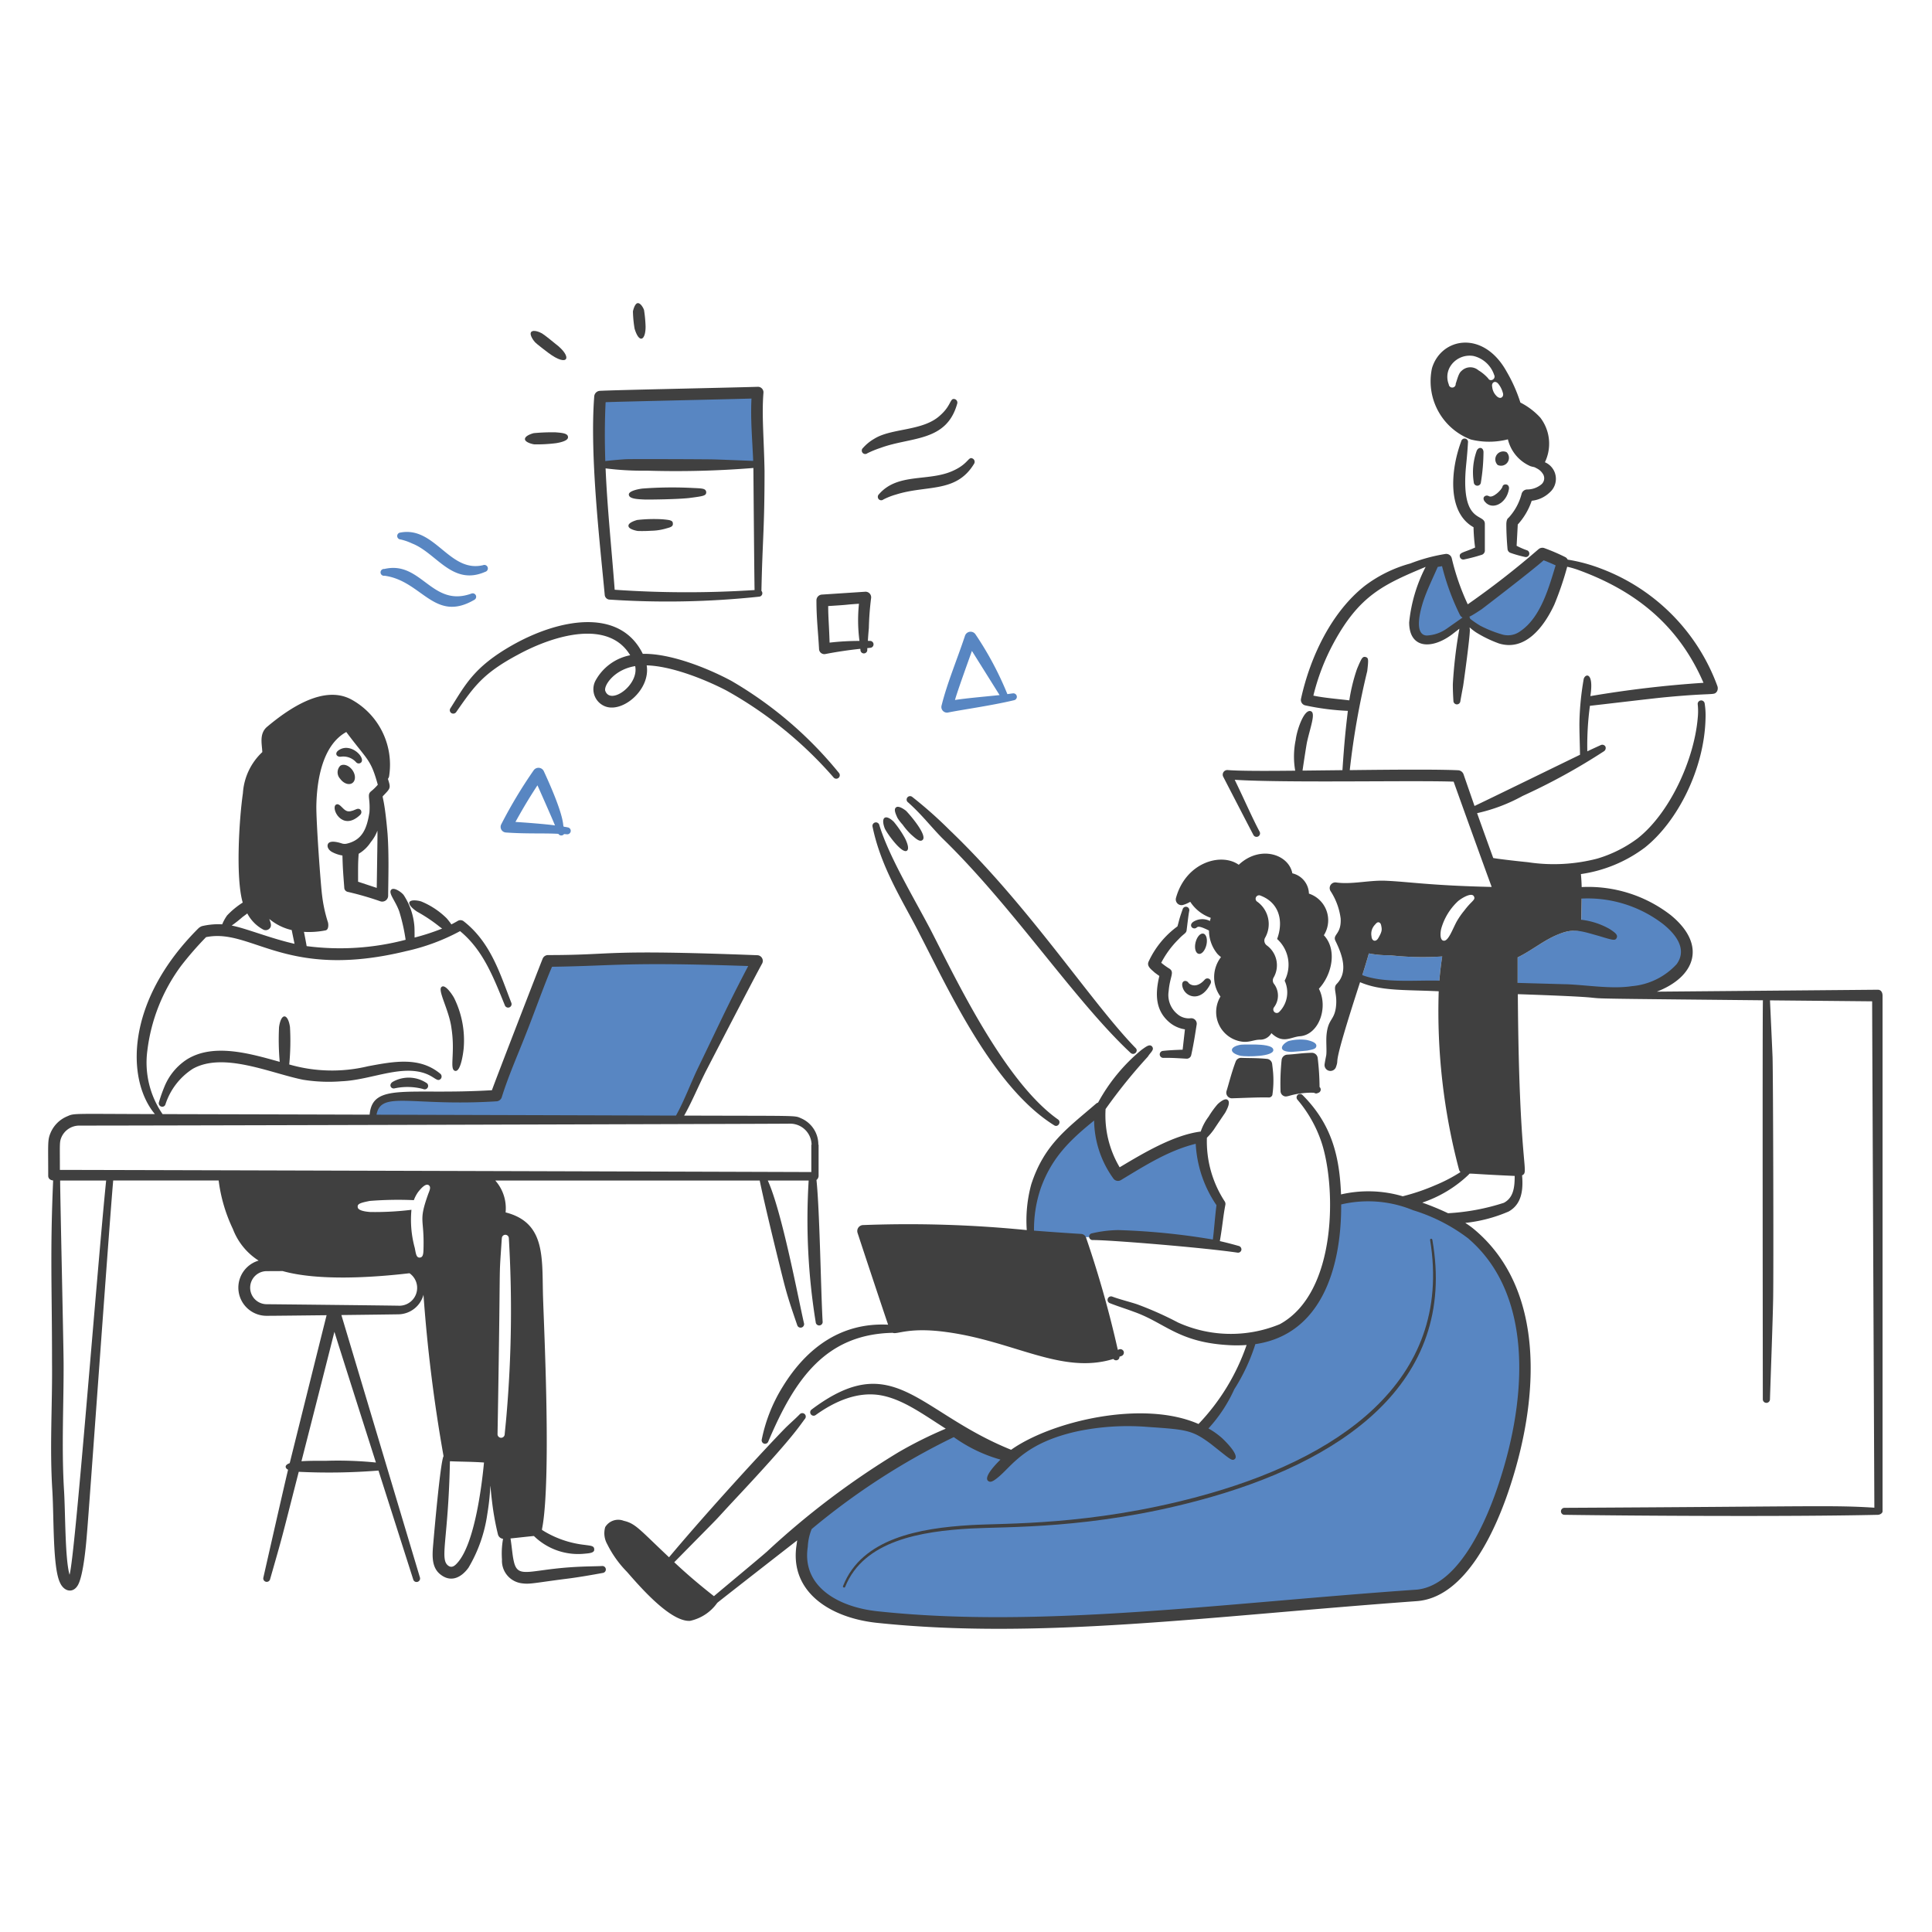 <svg viewBox="0 0 600 600" height="600" width="600" xmlns="http://www.w3.org/2000/svg"><g transform="matrix(3,0,0,3,0,0)"><path d="M149.3,99.011a30.463,30.463,0,0,1-5.4-.123,10.564,10.564,0,0,1-2.194-.192c-.244.871-.515,1.742-.8,2.613,2.3.929,5.12.633,8.053.759A30.51,30.51,0,0,1,149.3,99.011Z" fill="#5886c2"></path><path d="M172.584,95.21a13.345,13.345,0,0,0-8.843-2.789c0,1.172-.052,2.354-.04,3.512a.4.4,0,0,1-.423.408c-2.208-.111-4.18,1.8-6.164,2.763q-.006,1.615,0,3.243c1.636.045,3.273.089,4.91.142,2.293.07,4.7.531,6.987.193C173.3,102.058,177.139,98.919,172.584,95.21Z" fill="#5886c2"></path><path d="M38.593,115.66c.139-2.186,1.793-2.132,3.609-2.147,3.032-.031,6.141.115,9.165-.093.7-2.208,1.624-4.3,2.455-6.456.985-2.493,1.878-5.032,2.916-7.5,6.7,0,6.51-.564,21.639-.008-1.985,3.7-3.84,7.519-5.71,11.289-.892,1.755-1.585,3.7-2.647,5.371Z" fill="#5886c2"></path><path d="M106.7,127.3c-.046-5.263,3.047-9.088,7.026-12.212a10.9,10.9,0,0,0,1.885,6.941,27.565,27.565,0,0,1,8.773-4.178c0,2.439.269,5.255,1.97,6.956.069.069-.431,2.693-.6,4.048-3.155-.347-6.256-.778-9.4-.885-1.778-.054-3.532.138-5.31.123-1.408-.016-2.839-.308-4.248-.4Z" fill="#5886c2"></path><path d="M61.78 40.636H78.579V48.077H61.78z" fill="#5886c2"></path><path d="M152.54,54.579c-2.207-1.239-2.358-4.24-1.885-6.725a13.9,13.9,0,0,1,.615-2.186.355.355,0,0,1,.693.154c-.029.615-.118,1.62-.177,2.193-.659,6.351,1.924,5.051,1.924,6.21v2.7a.471.471,0,0,1-.277.493,17.047,17.047,0,0,1-1.855.492.368.368,0,0,1-.446-.238c-.139-.5.41-.458,1.57-.993A18.517,18.517,0,0,1,152.54,54.579Z" fill="#404040"></path><path d="M153.72,51.945c.759.918,2.242.183,2.485-1.316.094-.576-.592-.614-.669-.254-.068.322-1.006,1.244-1.408.985C153.821,51.163,153.328,51.472,153.72,51.945Z" fill="#404040"></path><path d="M152.871,46.655a6.6,6.6,0,0,0-.308,3.27.37.37,0,0,0,.739.008,20.009,20.009,0,0,0,.269-3.132C153.556,46.29,153.075,46.222,152.871,46.655Z" fill="#404040"></path><path d="M155.96,46.809a.818.818,0,0,1-.924,1.323.819.819,0,0,1,.924-1.323Z" fill="#404040"></path><path d="M151.909,64.3a8.228,8.228,0,0,0,1.932,1.254,5.7,5.7,0,0,0,2.547.716,3.827,3.827,0,0,0,2.424-1.47c1.57-1.731,2.3-4.409,2.939-6.6a19.868,19.868,0,0,0-2.085-.884c-1.493,1.315-3.094,2.493-4.656,3.732a19.343,19.343,0,0,1-3.332,2.347,25,25,0,0,1-1.97-5.464c-.431.069-.846.177-1.292.246-.774,1.878-2.4,5.006-1.955,7.034.431,1.793,2.586.869,3.571.177.6-.431,1.2-.87,1.777-1.316Z" fill="#5886c2"></path><path d="M121.887,95.9c.2-.662.118-.577.539-1.769a.352.352,0,1,1,.677.192c-.086.449-.18,1.331-.269,2.008-.054.3-.3.325-.824.893a9.762,9.762,0,0,0-1.8,2.439,6.873,6.873,0,0,0,.831.6c.589.373.06.817-.062,2.339a2.547,2.547,0,0,0,.87,2.347,1.8,1.8,0,0,0,1.393.462.569.569,0,0,1,.638.646c-.146.9-.282,1.882-.561,3.147a.477.477,0,0,1-.462.393c-.59-.028-1.517-.107-2.409-.085a.372.372,0,0,1-.392-.331.362.362,0,0,1,.331-.392c.557-.062,1.228-.1,2.039-.123l.238-2.109a3.245,3.245,0,0,1-1.569-.692c-1.487-1.227-1.537-2.936-1.078-4.833-.161-.108-.308-.223-.469-.338-.406-.369-.877-.687-.631-1.178A9.347,9.347,0,0,1,121.887,95.9Z" fill="#404040"></path><path d="M122.391,102.058c.194,1.165,1.918,1.8,2.917-.216a.368.368,0,0,0-.6-.423c-.919,1.023-1.623.415-1.677.323C122.843,101.429,122.293,101.464,122.391,102.058Z" fill="#404040"></path><path d="M128.43,109.3c.681.108,3.386.09,3.386-.6,0-.5-1.249-.548-1.747-.569-.127,0-1.378-.017-1.6.015C127.3,108.33,127.137,108.981,128.43,109.3Z" fill="#5886c2"></path><path d="M133.722,108.891c.1-.007,1.5-.114,1.623-.138.595-.12.888-.169.924-.47.029-.383-.646-.547-1.024-.631a4.924,4.924,0,0,0-1.854.116c-.218.081-.761.443-.677.777C132.811,108.851,133.4,108.891,133.722,108.891Z" fill="#5886c2"></path><path d="M131.792,111.033c-.028-.3-.061-.6-.1-.9a.6.6,0,0,0-.515-.516c-.963-.1-1.888-.077-2.67-.107a.591.591,0,0,0-.593.392c-.432,1.139-.747,2.435-.946,3.047a.585.585,0,0,0,.554.747c1.008-.026,2.8-.116,3.8-.085a.384.384,0,0,0,.393-.254A10.439,10.439,0,0,0,131.792,111.033Z" fill="#404040"></path><path d="M136.6,112.524a26.569,26.569,0,0,0-.192-2.994.611.611,0,0,0-.608-.546c-1.19.034-1.609.143-2.547.192a.625.625,0,0,0-.578.532,23.943,23.943,0,0,0-.115,3.224.574.574,0,0,0,.215.454c.431.3.538-.039,1.993-.208a7.046,7.046,0,0,1,1.27-.054.352.352,0,0,0,.4.015A.356.356,0,0,0,136.6,112.524Z" fill="#404040"></path><path d="M124.571,96.647c.308.069.454.6.315,1.178s-.492.992-.808.915-.454-.6-.315-1.177S124.255,96.577,124.571,96.647Z" fill="#404040"></path><path d="M90.326,85.578c.889,4.323,3.229,7.841,4.886,11.135,3.083,5.954,7.608,15.842,13.913,19.776.4.267.778-.356.392-.608-5.6-3.964-10.643-14.716-13.228-19.722C94.429,92.642,92,88.6,91.026,85.408A.36.36,0,0,0,90.326,85.578Z" fill="#404040"></path><path d="M93.992,83.049c1.442,1.291,2.259,2.394,3.517,3.686,7.326,7.094,13.712,16.826,19.53,22.262.381.326.863-.2.508-.515-4.618-4.748-11-14.679-19.261-22.57A43.306,43.306,0,0,0,94.439,82.5a.356.356,0,1,0-.447.554Z" fill="#404040"></path><path d="M91.583,85.738c.153.41,1.755,2.683,2.293,2.331.348-.227-.132-1.18-.208-1.323a11.065,11.065,0,0,0-1.139-1.67C91.687,84.249,91.146,84.571,91.583,85.738Z" fill="#404040"></path><path d="M92.907,84.671a4.378,4.378,0,0,0,.531.693,6.986,6.986,0,0,0,.847.993c.5.445.923.849,1.216.6.36-.307-.357-1.341-.639-1.732a13.564,13.564,0,0,0-1.054-1.277c-.176-.144-.787-.588-1.047-.369C92.514,83.767,92.676,84.17,92.907,84.671Z" fill="#404040"></path><path d="M159.928,47.851a4.427,4.427,0,0,0-.476-4.617,7.221,7.221,0,0,0-2.062-1.562,15.787,15.787,0,0,0-1.432-3.217c-2.4-4.321-6.758-3.523-7.718-.346a6.444,6.444,0,0,0,4.017,7.387,7.873,7.873,0,0,0,3.84-.015,4.059,4.059,0,0,0,2.331,2.777c.5.154.257.008.715.258a1.547,1.547,0,0,1,.616.608.826.826,0,0,1-.231,1.046,2.316,2.316,0,0,1-1.462.5.614.614,0,0,0-.546.439,5.8,5.8,0,0,1-1.362,2.5c-.184.109-.223.458-.223.669,0,.847.061,1.893.123,2.547a.461.461,0,0,0,.331.416,12.094,12.094,0,0,0,1.477.415.361.361,0,1,0,.177-.7A8.252,8.252,0,0,1,157,56.5c.13-2.4.116-2.127.116-2.2a6.942,6.942,0,0,0,1.446-2.462A3.153,3.153,0,0,0,160.4,51,1.868,1.868,0,0,0,159.928,47.851Zm-5.873-8.679a4.287,4.287,0,0,0-1.008-.839,1.292,1.292,0,0,0-1.74.054c-.295.237-.386.664-.615,1.347a.359.359,0,0,1-.716.054A2.081,2.081,0,0,1,150.091,38a2.36,2.36,0,0,1,2.448-1.147A2.984,2.984,0,0,1,154.67,38.8C154.894,39.23,154.277,39.58,154.055,39.172Zm.863,1.82a1.526,1.526,0,0,1-.446-.946c-.108-.422.295-.727.638-.308a2.541,2.541,0,0,1,.47.946C155.706,41.046,155.354,41.432,154.918,40.992Z" fill="#404040"></path><path d="M65.236,67.831c-2.234-3.718-7.842-2.119-11.643-.046-3.631,1.944-4.524,3.291-6.371,5.933a.368.368,0,0,1-.508.092.354.354,0,0,1-.085-.492c1.523-2.383,2.386-4.247,6.4-6.526,4.692-2.666,11.1-4,13.512.893,2.827-.059,6.657,1.448,9.173,2.8A40.631,40.631,0,0,1,86.852,80.02a.363.363,0,0,1-.539.485,41.454,41.454,0,0,0-11.119-9.026c-2.266-1.177-5.712-2.535-8.249-2.6.405,2.472-2.406,4.884-4.225,4.271a1.906,1.906,0,0,1-1.1-2.64A5.217,5.217,0,0,1,65.236,67.831Zm.516,1.124c-2.228.36-3.3,2.081-3.086,2.585C63.233,73.015,66.167,70.882,65.752,68.955Z" fill="#404040"></path><path d="M37.264,84.374c.341-.323.046-.8-.392-.6-.966.446-1.1.147-1.6-.331-.147-.14-.307-.245-.477-.154C34.189,83.612,35.406,86.137,37.264,84.374Z" fill="#404040"></path><path d="M46.736,106.442c.409,2.639-.249,4.285.385,4.417.593.114.854-1.981.885-2.409a9.891,9.891,0,0,0-.993-5.133c-.147-.283-.894-1.438-1.277-1.169C45.22,102.439,46.494,104.53,46.736,106.442Z" fill="#404040"></path><path d="M45.581,111.155c-2.141-1.78-4.756-1.287-7.488-.777a15.934,15.934,0,0,1-8.151-.185,25.43,25.43,0,0,0,.076-3.876c-.2-1.4-.909-1.528-1.131,0a25.847,25.847,0,0,0,.07,3.605c-3.085-.862-6.819-1.953-9.571-.275a6.088,6.088,0,0,0-2.355,2.824,15.7,15.7,0,0,0-.577,1.631.356.356,0,0,0,.223.446.346.346,0,0,0,.447-.215,6.891,6.891,0,0,1,2.839-3.694c3.188-1.78,8.064.469,11.428,1.139a16.753,16.753,0,0,0,3.978.154c2.4-.1,4.872-1.149,7.087-1.085,2.423.079,2.689,1.367,3.186.816A.375.375,0,0,0,45.581,111.155Z" fill="#404040"></path><path d="M40.848,112.665a6.369,6.369,0,0,1,2.955.069.359.359,0,1,0,.315-.646,3.347,3.347,0,0,0-3.455-.1C40.2,112.275,40.47,112.758,40.848,112.665Z" fill="#404040"></path><path d="M35.219,79.276c.347-.244.908-.046,1.262.447s.346,1.092-.008,1.338-.908.047-1.262-.446A.973.973,0,0,1,35.219,79.276Z" fill="#404040"></path><path d="M85.157,136.794c-.179-3.07-.3-11.477-.636-14.642a.572.572,0,0,0,.22-.434V118.5h-.027a2.951,2.951,0,0,0-1.8-2.74c-.686-.305-.138-.235-12.09-.274.751-1.314,1.457-3.019,2.224-4.544,1.155-2.239,5.041-9.742,5.856-11.212a.588.588,0,0,0-.492-.846c-16.38-.628-14.44-.016-21.67-.016a.6.6,0,0,0-.561.362c-.308.747-5,12.866-5.256,13.628-8.692.524-12.369-.833-12.66,2.531-8.085-.023-15.758-.043-21.435-.057a9.391,9.391,0,0,1-1.578-6.561,18.483,18.483,0,0,1,3.494-8.788,34.364,34.364,0,0,1,2.585-2.97c4.727-.968,8.238,4.487,20.716,1.447a21.343,21.343,0,0,0,5.579-2.07c2.387,1.963,3.455,4.774,4.64,7.687a.359.359,0,0,0,.454.208.363.363,0,0,0,.215-.469c-1.149-2.94-2.112-6.25-4.94-8.45a.54.54,0,0,0-.6-.038q-.328.194-.669.364a6.935,6.935,0,0,0-.488-.631,8.153,8.153,0,0,0-2.608-1.732c-.22-.087-1.107-.262-1.255.077-.11.365.727.929.831.985a16.158,16.158,0,0,1,2.2,1.463c.074.062.314.24.363.272a23.212,23.212,0,0,1-2.852.93c0-.459,0-.783-.015-1.1a6.878,6.878,0,0,0-1.109-3.293c-.183-.263-1-.869-1.292-.562-.336.354.432,1.13.831,2.255a19.162,19.162,0,0,1,.658,2.93,26.687,26.687,0,0,1-10.247.656c-.024-.167-.244-1.349-.281-1.476a8.831,8.831,0,0,0,2.224-.151c.359-.057.314-.637.269-.815a14.843,14.843,0,0,1-.615-2.832c-.153-1.206-.593-7.3-.593-9.165.043-2.905.693-6.4,3.1-7.726,2.231,2.989,2.519,2.774,3.263,5.458a5.176,5.176,0,0,1-.693.677c-.456.37-.069.7-.173,2.19-.265,1.649-.716,2.859-2.358,3.235a.971.971,0,0,1-.542-.039c-.417-.132-1.2-.323-1.393.069-.123.257.031.608.408.823a3.389,3.389,0,0,0,1.09.371c.032,1.214.058,1.61.19,3.316a.45.45,0,0,0,.347.446,31.98,31.98,0,0,1,3.418.989.615.615,0,0,0,.777-.562c.01-1.643.1-4.2-.061-6.434-.369-4.307-.67-3.7-.4-3.989.715-.743.738-.76.436-1.7a.586.586,0,0,0,.126-.286,7.692,7.692,0,0,0-3.917-7.933c-2.788-1.5-6.3.8-8.726,2.839-.836.717-.508,1.836-.485,2.609a6.386,6.386,0,0,0-2.008,4.255c-.4,2.779-.758,8.806-.019,11.324a8.458,8.458,0,0,0-1.616,1.329,4.512,4.512,0,0,0-.508.923,7.32,7.32,0,0,0-2.1.187,1.075,1.075,0,0,0-.369.231c-7.582,7.557-7.467,15.682-4.5,19.225-8.639-.02-8.321-.1-9.073.23a3.2,3.2,0,0,0-1.731,1.724c-.314.747-.239,1.04-.239,4.432,0,.3.222.457.51.484-.328,7.586-.115,11.032-.115,18.835.045,4.432-.254,8.738.031,13.236.176,2.888.035,7.885.77,9.511.415,1,1.4,1.205,1.9.269.551-1.032.827-4.141.915-5.31.162-1.646,2.278-31.554,2.716-36.536H22.635a16.31,16.31,0,0,0,1.475,5.022,6.677,6.677,0,0,0,2.663,3.27,2.916,2.916,0,0,0,.836,5.715c.816,0,3.444-.031,6.2-.062-.6,2.387-2.614,10.471-3.819,15.317-.566.194-.489.522-.168.676-.327,1.317-2.561,11.18-2.561,11.18a.358.358,0,0,0,.693.177c1.415-4.943,1.038-3.588,2.972-11.139a64.409,64.409,0,0,0,8.254-.129c1.874,5.873,3.6,11.283,3.6,11.283a.354.354,0,0,0,.439.239.361.361,0,0,0,.254-.446l-8.133-27.175c2.65-.031,5.126-.062,5.911-.075a2.734,2.734,0,0,0,2.588-2.026,160.865,160.865,0,0,0,2.078,16.71c-.336.551-1.026,8.595-1.036,8.7-.1,1.283-.351,2.782.777,3.594,1.035.773,2.082.295,2.839-.747a14.97,14.97,0,0,0,1.947-5.54c.522-3.136.135-4.14.52-1.079a27.88,27.88,0,0,0,.585,3.178.61.61,0,0,0,.528.449,8.529,8.529,0,0,0-.112,2.153A2.345,2.345,0,0,0,54,163.9c.867.125,1.3-.039,4.617-.462,1.06-.127,2.618-.391,3.778-.608a.36.36,0,0,0-.076-.716c-.685.039-1.792.024-3.3.131-4.317.3-5.433,1.182-5.826-.608-.147-.587-.191-1.407-.345-2.378.277-.019,1.808-.2,2.423-.252a6.544,6.544,0,0,0,5.217,1.834c.481-.047,1.069-.067,1.024-.461,0-.372-.378-.364-.985-.454a10.389,10.389,0,0,1-4.233-1.432c-.379-.277-.1.372.131-2.883.482-6.91-.178-19.469-.223-21.832-.081-3.82.16-7.247-3.863-8.272a4.321,4.321,0,0,0-1.069-3.3H78.645c.64,3.119,2.372,10.049,2.474,10.435.423,1.67.821,2.816,1.408,4.532a.364.364,0,1,0,.7-.2c-.561-2.415-2.264-11.511-3.745-14.767h4.231a66.16,66.16,0,0,0,.729,14.664A.36.36,0,1,0,85.157,136.794ZM39,91.914l-1.931-.639c0-1.406-.015-1.923.061-2.893a3.765,3.765,0,0,0,1.262-1.217,4.013,4.013,0,0,0,.677-1.179C39.086,86.573,39.075,86.853,39,91.914ZM25.1,94.935c.165-.124.339-.248.5-.375a4.017,4.017,0,0,0,1.643,1.666.556.556,0,0,0,.624-.069c.355-.308.091-.735.015-1.024a5.553,5.553,0,0,0,2.317,1.148c.028.162.27,1.323.291,1.423-2.536-.574-5-1.6-6.507-1.891A12.677,12.677,0,0,0,25.1,94.935Zm26.851,33.256a.362.362,0,0,1,.724-.008,126.755,126.755,0,0,1-.239,18.283c-.054.678-.131,1.347-.192,2.024a.37.37,0,0,1-.739-.038C51.865,128.057,51.593,133.553,51.947,128.191Zm-.537-14.184a.606.606,0,0,0,.523-.408c.676-2.184,1.763-4.652,2.447-6.41.8-1.993,2.072-5.554,2.763-7.11,6.841-.1,7.428-.506,20.307-.077-2.164,4.145-2.614,5.209-5.194,10.549-.736,1.519-1.387,3.32-2.281,4.934-8.386-.027-20.029-.062-31-.092C39.43,112.859,42.607,114.562,51.41,114.007ZM7.2,163.014c-.482-1.654-.424-6.459-.577-8.819-.263-4.438-.017-8.933-.039-13.166-.023-2.555-.366-17.663-.357-18.822h4.76C10.012,131.885,7.783,161.083,7.2,163.014ZM38.915,151.4a38.946,38.946,0,0,0-5.17-.178c-1.023,0-1.751-.009-2.538.045,1.424-5.564,3.1-12.148,3.411-13.4C35.009,139.14,37,145.39,38.915,151.4Zm2.338-16.234c-1.747-.031-11.889-.139-13.644-.154a1.712,1.712,0,1,1,0-3.424l1.647-.008c3.7,1.035,9.318.672,13.134.225A1.847,1.847,0,0,1,41.253,135.167ZM44.33,123.6c-1.027,2.876-.42,2.442-.485,5.5-.013.6-.006,1.062-.392,1.085-.361.021-.4-.407-.516-1a10.956,10.956,0,0,1-.344-3.947,30.849,30.849,0,0,1-4.271.228c-.464-.035-1.293-.139-1.293-.523-.037-.323.281-.429,1.254-.624a36.977,36.977,0,0,1,4.559-.079,3.544,3.544,0,0,1,.441-.841c.249-.317.775-.945,1.1-.708C44.64,122.877,44.481,123.212,44.33,123.6Zm3.007,38.2c-.269.308-.58.547-.946.269-.9-.68.031-2.75.185-10.8,1.276.052,2.209.041,3.527.13C49.858,154,49.1,159.879,47.337,161.8ZM83.987,118.5v2.831c-2.178-.015-74.331-.223-77.787-.223,0-2.665-.054-2.865.154-3.363a2.011,2.011,0,0,1,1.832-1.223c7.9,0,70.518-.169,73.589-.2a2.215,2.215,0,0,1,2.239,2.178Z" fill="#404040"></path><path d="M79.145,48.785c-.053-3.263-.3-5.782-.115-8.095a.575.575,0,0,0-.616-.647c-3.3.1-14.844.331-16.306.416a.62.62,0,0,0-.592.569c-.478,6.115.582,15.155,1.085,20.546a.533.533,0,0,0,.446.493,90.043,90.043,0,0,0,15.544-.3.358.358,0,0,0,.231-.6C78.939,55.727,79.145,54.767,79.145,48.785ZM62.693,41.636c1.354-.062,11.92-.285,15.1-.377-.111,2.192.088,4.252.176,6.453-.984-.036-3.7-.151-4.279-.158-.87-.016-8.111-.047-8.9-.016-.636.037-1.5.117-2.13.191C62.594,45.689,62.594,43.65,62.693,41.636Zm.939,19.415c-.307-4.084-.774-8.521-.941-12.564a30.4,30.4,0,0,0,4.279.236,99.562,99.562,0,0,0,11.021-.278c0,.119.092,11.452.123,12.637A107.934,107.934,0,0,1,63.632,61.051Z" fill="#404040"></path><path d="M66.774,51.712c.762.01,3.355-.027,4.541-.154,1.517-.2,1.793-.229,1.793-.615-.05-.426-.5-.376-1.6-.439a41.406,41.406,0,0,0-4.979.069c-.194.015-1.483.208-1.431.639C65.132,51.65,66.006,51.679,66.774,51.712Z" fill="#404040"></path><path d="M66.021,54.966a13.2,13.2,0,0,0,1.378-.023,5.733,5.733,0,0,0,1.539-.231c.431-.119.754-.184.715-.523,0-.336-.347-.361-1.046-.431a15.46,15.46,0,0,0-2.647.07c-.1.028-.943.263-.9.615C65.059,54.793,65.917,54.953,66.021,54.966Z" fill="#404040"></path><path d="M89.058,67.167c-1.205.122-2.568.332-3.617.539a.548.548,0,0,1-.654-.531c-.092-1.754-.269-3.1-.269-5.025a.6.6,0,0,1,.577-.6l4.456-.293a.581.581,0,0,1,.623.677A30.129,30.129,0,0,0,89.943,65c-.038.446-.077.893-.1,1.339l.208.008a.358.358,0,1,1,.038.715l-.308.031v.169a.354.354,0,1,1-.707.016ZM88.92,62.5c-1.849.123-.493.07-3.186.239,0,1.141.088,1.943.146,3.786a26.594,26.594,0,0,1,3.093-.177A16.311,16.311,0,0,1,88.92,62.5Z" fill="#404040"></path><path d="M104.284,71.855c.192-.023.361-.054.562-.077a.36.36,0,0,1,.13.708c-2.388.57-5.409.982-6.848,1.277a.582.582,0,0,1-.654-.738c.591-2.366,1.611-4.758,2.424-7.218a.61.61,0,0,1,1.085-.139A33.8,33.8,0,0,1,104.284,71.855Zm-3.671-4.471c-.185.526-1.522,4.212-1.754,5.079,1.154-.185,3.178-.356,4.617-.508Z" fill="#5886c2"></path><path d="M57.8,86.319c-1.476-.084-3.3.013-5.426-.139a.581.581,0,0,1-.477-.862,48.572,48.572,0,0,1,3.355-5.586.609.609,0,0,1,1.039.092c3.063,6.624,1.391,5.571,2.47,5.825a.36.36,0,1,1-.076.716l-.293-.023A.358.358,0,0,1,57.8,86.319Zm-2.163-5.025c-.553.853-1.213,1.865-2.278,3.794.759.04,3.289.232,4.094.361C57.227,84.869,55.806,81.668,55.637,81.294Z" fill="#5886c2"></path><path d="M128.223,128.979q-.974-.279-1.945-.5c.313-1.835.323-2.458.572-3.757a.493.493,0,0,0-.054-.331,11.365,11.365,0,0,1-1.858-6.611,6.416,6.416,0,0,0,.738-.877c.211-.325,1.149-1.707,1.155-1.715.2-.366.584-1.09.246-1.332-.288-.242-.963.377-1.054.478a9.409,9.409,0,0,0-.908,1.261,5.39,5.39,0,0,0-.816,1.543c-2.8.349-5.981,2.259-8.392,3.7a10.522,10.522,0,0,1-1.456-6.031,55.514,55.514,0,0,1,4.372-5.419c.282-.462.706-.715.439-1.054-.247-.276-.578-.023-1.1.354a18.51,18.51,0,0,0-4.488,5.45.653.653,0,0,0-.22.121c-2.966,2.563-5.348,4.183-6.7,8.349a14.18,14.18,0,0,0-.463,4.731,123.751,123.751,0,0,0-16.985-.519.62.62,0,0,0-.539.785c.594,1.822,2.479,7.5,3.169,9.526-4.8-.239-8.4,2.328-10.913,6.427a16.438,16.438,0,0,0-2.162,5.44.366.366,0,0,0,.231.446.357.357,0,0,0,.446-.231c2.692-6.347,5.869-11.1,12.882-11.24.447.2,1.68-.624,5.612-.072,7.016.96,11.886,4.419,17.222,2.778a.351.351,0,0,0,.631-.231c.085-.031.162-.054.231-.085a.371.371,0,0,0,.2-.477.376.376,0,0,0-.469-.2l-.131.054a110.315,110.315,0,0,0-3.286-11.619.569.569,0,0,0-.515-.385c-1.624-.1-3.249-.217-4.875-.34a13.157,13.157,0,0,1,.722-4.457c1.135-3.1,2.957-4.884,5.5-6.941a10.485,10.485,0,0,0,1.993,6,.587.587,0,0,0,.785.162c2.447-1.473,4.913-3.059,7.741-3.755a12.4,12.4,0,0,0,2.147,6.356c-.16,1.242-.25,2.643-.376,3.554a71.353,71.353,0,0,0-9.778-.977,12.583,12.583,0,0,0-2.709.331.362.362,0,0,0-.323.385.373.373,0,0,0,.408.315c1.85,0,11.3.771,14.936,1.3a.353.353,0,0,0,.423-.278A.37.37,0,0,0,128.223,128.979Z" fill="#404040"></path><path d="M35.272,78.337a1.764,1.764,0,0,1,1.585.562.357.357,0,0,0,.5.054c.561-.463-1.027-2.151-2.293-1.293C34.61,77.968,34.828,78.37,35.272,78.337Z" fill="#404040"></path><path d="M55.328,46a15.853,15.853,0,0,0,2.239-.123c.333-.053,1.277-.232,1.231-.631,0-.385-.6-.439-1.292-.492a20.186,20.186,0,0,0-2.24.084c-.182.037-.923.267-.923.616C54.343,45.788,55.117,45.986,55.328,46Z" fill="#404040"></path><path d="M55.389,35.429c.193.207,1.189.957,1.37,1.093,2.081,1.561,2.569.439.731-.939-.253-.208-1.084-.889-1.385-1.07-.225-.134-.912-.42-1.123-.138S55.269,35.309,55.389,35.429Z" fill="#404040"></path><path d="M65.522,32.237a12.112,12.112,0,0,0,.17,1.785c.473,1.578,1.139,1.228,1.139-.207a13.816,13.816,0,0,0-.154-1.678c0-.1-.32-.793-.67-.754C65.709,31.419,65.537,32.137,65.522,32.237Z" fill="#404040"></path><path d="M89.785,46.925a10.208,10.208,0,0,1,1.377-.562c3.139-1.162,6.814-.584,7.926-4.571a.378.378,0,0,0-.208-.461c-.565-.2-.34.59-1.531,1.646-1.779,1.683-5.038,1.309-6.849,2.447a4.576,4.576,0,0,0-1.162.947A.356.356,0,0,0,89.785,46.925Z" fill="#404040"></path><path d="M91.445,51.708a7.007,7.007,0,0,1,1.293-.508c3.2-1.022,6.236-.122,8.095-3.185a.382.382,0,0,0-.084-.508c-.507-.346-.414.437-1.986,1.177-2.534,1.229-5.789.2-7.764,2.47a.371.371,0,0,0-.054.5A.355.355,0,0,0,91.445,51.708Z" fill="#404040"></path><path d="M39.811,59.6c3.875.528,5.143,4.9,9.28,2.5a.357.357,0,0,0-.285-.654C44.693,62.941,43.621,58,39.788,58.9A.354.354,0,1,0,39.811,59.6Z" fill="#5886c2"></path><path d="M41.471,55.845a5.932,5.932,0,0,1,1.193.416c2.538.993,4.155,4.433,7.572,2.932A.363.363,0,1,0,50,58.508c-3.481.819-4.969-4.05-8.549-3.378A.358.358,0,0,0,41.471,55.845Z" fill="#5886c2"></path><path d="M124.571,148.2a23.263,23.263,0,0,0-5.71-.9c-5.179-.369-10.081.3-14.313,3.509a15.219,15.219,0,0,1-5.733-2.716c-5.341,2.578-13.251,7.61-14.99,9.473a4.422,4.422,0,0,0-.793,2.47c-.693,4.725,3.686,6.925,7.734,7.356,16.908,1.809,34.195-.707,55.828-2.231,4.963-.347,7.957-7.772,9.265-11.805,2.57-7.987,3.771-19.307-3.455-25.525a18.3,18.3,0,0,0-5.941-3.047,13.2,13.2,0,0,0-7.395-.685c-.269.07-.554.116-.831.216.2,4.086-.654,9.411-4.009,12.2a9.651,9.651,0,0,1-4.517,1.831,16.579,16.579,0,0,1-2.286,5.287c-.823,1.523-1.677,3.347-3.085,4.424Z" fill="#5886c2"></path><path d="M148.046,128.374c2.413,14.761-9.771,22.759-24.093,26.58-11.186,2.994-19.921,2.707-23.478,2.924-5.274.314-11.258,1.361-13.2,6.3-.082.132.158.247.216.092,1.932-4.8,7.852-5.749,13.005-6.04,3.745-.205,12.48.074,23.555-2.894,14.643-3.894,26.87-12.081,24.224-27C148.216,128.154,148,128.252,148.046,128.374Z" fill="#404040"></path><path d="M137.046,96.816a2.907,2.907,0,0,0-1.547-4.31,2.212,2.212,0,0,0-1.716-2.1c-.372-1.979-3.349-2.955-5.548-.885-1.832-1.3-5.489-.243-6.5,3.44a.593.593,0,0,0,.747.715,3.17,3.17,0,0,0,.731-.323,4.185,4.185,0,0,0,2.124,1.662c-.032.109-.06.218-.083.327a1.74,1.74,0,0,0-1.708.072c-.485.316-.173.785.208.677.253-.072.09-.413,1.4.238a3.822,3.822,0,0,0,.873,2.418,2.889,2.889,0,0,0,.37.331,3.4,3.4,0,0,0-.054,4.086,3.094,3.094,0,0,0,2.154,4.656c.781.137,1.319-.2,1.932-.192a1.326,1.326,0,0,0,1.185-.678c1.194,1.146,2.006.4,2.932.324,1.976-.137,2.987-2.971,1.985-4.918C137.91,100.869,138.434,98.291,137.046,96.816Zm-4.6,7.914a.355.355,0,0,1-.5.053.372.372,0,0,1-.062-.507,2,2,0,0,0-.023-2.455.593.593,0,0,1,0-.654,2.542,2.542,0,0,0-.746-3.317.618.618,0,0,1-.177-.731,2.856,2.856,0,0,0-.77-3.763.36.36,0,0,1,.347-.631c1.861.715,2.4,2.565,1.692,4.479a3.589,3.589,0,0,1,.778,4.317A2.864,2.864,0,0,1,132.448,104.73Z" fill="#404040"></path><path d="M194.39,102.457l-22.877.2c4-1.545,5.2-4.844,1.451-7.917a13.935,13.935,0,0,0-9.23-2.911c-.01-.455-.038-.9-.079-1.345a14.433,14.433,0,0,0,6.629-2.752c3.4-2.711,6.158-8.177,6.272-13.366a7.761,7.761,0,0,0-.092-1.554.362.362,0,0,0-.716.107,6.571,6.571,0,0,1,0,1.409c-.374,4.344-2.9,9.845-6.218,12.458a13.32,13.32,0,0,1-4.194,2.1,17.869,17.869,0,0,1-7.172.369c-.758-.074-2.96-.317-3.584-.433-.174-.471-1.285-3.549-1.672-4.644a17.626,17.626,0,0,0,4.711-1.781,64.149,64.149,0,0,0,8.419-4.625.4.4,0,0,0,.153-.493.373.373,0,0,0-.5-.138c-.463.212-.918.417-1.373.637a30.61,30.61,0,0,1,.271-4.714c1.2-.13,6.172-.723,7.465-.854,5.515-.542,5.338-.173,5.686-.631a.689.689,0,0,0,.047-.546,20.532,20.532,0,0,0-12-12.151,17.241,17.241,0,0,0-3.5-.95.594.594,0,0,0-.288-.28,20.9,20.9,0,0,0-2.14-.916.617.617,0,0,0-.6.123,88.11,88.11,0,0,1-7.318,5.7,24.474,24.474,0,0,1-1.654-4.764.589.589,0,0,0-.678-.446,17.719,17.719,0,0,0-3.607.98,13.886,13.886,0,0,0-4.71,2.309c-3.474,2.735-5.665,7.386-6.61,11.689a.58.58,0,0,0,.431.692,26.136,26.136,0,0,0,4.417.569c-.225,1.9-.366,3.2-.561,6.139l-4.132.046c.012-.105.367-2.475.463-2.95.33-1.5.9-2.953.431-3.186-.722-.345-1.494,1.992-1.6,2.955a8.485,8.485,0,0,0-.052,3.189c-1.51.016-5.529.059-7-.066a.477.477,0,0,0-.455.685c.724,1.4,2.817,5.456,3.14,6.057a.364.364,0,0,0,.639-.347c-.733-1.359-1.614-3.391-2.586-5.386,5.262.337,18.449.044,22.663.192.869,2.439,3.439,9.565,3.939,10.9-6.376-.145-8.532-.538-10.986-.642-1.677-.075-3.521.41-5.117.178a.586.586,0,0,0-.577.892,6.769,6.769,0,0,1,1.046,2.847c.084,1.638-.854,1.63-.546,2.293.754,1.535,1.321,3.249.138,4.472-.451.45.125,1.02-.1,2.523-.2,1.248-.778,1.129-.946,2.663-.081.694.029,1.669-.039,2.193-.061.315-.123.614-.169.924a.61.61,0,0,0,1.177.3c.434-1.243-.64.859,2.493-8.783,2.2.938,4.595.771,8.142.941a63.89,63.89,0,0,0,2.1,18.453.539.539,0,0,0,.155.263,16.411,16.411,0,0,1-2.606,1.358,21.779,21.779,0,0,1-3.372,1.147,12.591,12.591,0,0,0-6.389-.193c-.155-4.023-1-7.3-3.982-10.285a.357.357,0,0,0-.524.485,13.328,13.328,0,0,1,2.471,4.364c1.531,4.551,1.7,15.581-4.3,18.869a13.284,13.284,0,0,1-10.534-.17,35.384,35.384,0,0,0-4.271-1.9c-.831-.269-1.7-.477-2.524-.777a.362.362,0,1,0-.254.677c.831.331,1.678.585,2.509.9,3.153,1.121,4.539,3.1,9.573,3.425a14.182,14.182,0,0,0,2.061,0,22.349,22.349,0,0,1-4.978,8.178c-5.747-2.53-15.2-.3-19.4,2.669-9.7-3.911-12.143-10.572-20.67-4.154a.355.355,0,0,0,.423.569c2-1.444,4.4-2.5,6.833-2.039,2.239.428,4.283,1.937,6.648,3.441a42.848,42.848,0,0,0-4.929,2.459,83.437,83.437,0,0,0-13.59,10.273c-.9.79-4.22,3.539-5.478,4.606-1.451-1.139-2.768-2.252-4.109-3.513,6.063-6.158,3.293-3.306,6.381-6.615,5.995-6.4,6.53-7.427,7.157-8.241a.358.358,0,0,0-.539-.47c-.486.5-1.039.97-1.539,1.47-2.019,2.068-7.768,8.3-12,13.343-3.062-2.882-3.466-3.5-4.691-3.777a1.572,1.572,0,0,0-1.916.654,2.292,2.292,0,0,0,.216,1.778,11.1,11.1,0,0,0,2.039,2.855c1.328,1.522,4.494,5.192,6.526,5.071a4.622,4.622,0,0,0,2.816-1.862c.115-.115,8.171-6.389,8.276-6.47-.022.162-.043.324-.066.483-.742,4.808,3.415,7.517,8.265,8.049,16.873,1.784,34.268-.67,55.92-2.24,5.084-.351,8.247-7.357,9.789-12.211,2.875-8.966,3.5-19.968-3.656-26.133-1.135-.976-1.312-.772-.784-.847a15.359,15.359,0,0,0,4.187-1.146c1.345-.756,1.517-2.213,1.387-3.738.792-.428-.322-.428-.44-18.759,15.805.543-2.177.36,25.37.633-.056,1.612-.01,38.791-.01,41.315a.37.37,0,0,0,.739.015c.038-1.362.292-8.133.331-10.427.053-2.962,0-22.954-.062-25.024-.035-.92-.2-4.417-.266-5.872l10.576.1c0,2.038.208,47.8.229,52.419-4.378-.273-5.633-.119-32.063.015a.362.362,0,1,0,0,.723c6.985.1,23.352.208,32.427,0,.2,0,.484-.159.484-.358v-53.4C194.874,102.727,194.72,102.457,194.39,102.457ZM153.413,63.043c.1-.071,5.027-3.843,6.387-5.041.617.235,1.109.464,1.239.524-.686,2.236-1.522,5.347-3.617,6.787a2.147,2.147,0,0,1-1.962.354,12.526,12.526,0,0,1-2.224-.893,10.215,10.215,0,0,1-1.054-.724C152.182,63.6,151.6,64.273,153.413,63.043Zm-4.579-4.356.446-.077a25.079,25.079,0,0,0,1.855,5.056.59.59,0,0,0,.269.261l-1.6,1.124a3.908,3.908,0,0,1-2.124.739c-1.312-.087-.7-2.522-.269-3.764C147.811,60.888,148.357,59.787,148.834,58.687ZM151.5,80.138a.632.632,0,0,0-.539-.4c-2.029-.1-6.589-.07-11.234-.014a81.011,81.011,0,0,1,1.81-10.254c.135-1.186.14-1.366-.161-1.454-.333-.1-.443.217-.677.708-.093.231-.208.462-.285.708a18.661,18.661,0,0,0-.734,3.069c-1.091-.136-2.624-.254-3.72-.491a22.8,22.8,0,0,1,2.108-5.471c2.668-4.907,5.148-6.03,9.516-7.858a15.935,15.935,0,0,0-1.707,5.746c0,2.7,2.282,2.834,4.387,1.286l.811-.626a47.555,47.555,0,0,0-.678,5.747c0,.577.023,1.147.061,1.724a.359.359,0,0,0,.716.038c.092-.539.192-1.062.292-1.6.095-.621.693-4.96.693-5.786-.028-.41-.151-.284.636.25a12.433,12.433,0,0,0,2.386,1.154c2.638.806,4.582-1.57,5.725-4.032a32.5,32.5,0,0,0,1.331-3.913,9.64,9.64,0,0,1,1.15.334c5.808,2.115,10.338,5.623,12.959,11.681a114.087,114.087,0,0,0-11.712,1.378c.383-2.48-.508-2.357-.686-1.789a29.623,29.623,0,0,0-.446,4.443c-.014.984.049,2.391.06,3.418-.447.211-9.986,4.868-10.92,5.3C152.27,82.365,151.891,81.272,151.5,80.138Zm-9.166,15.588c.127-.139.244-.3.423-.239s.209.241.246.439c.062.335.054.538-.323,1.185-.27.465-.678.291-.7-.169A1.358,1.358,0,0,1,142.336,95.726ZM149,101.519c-2.539-.071-5.714.278-7.975-.574.238-.75.468-1.5.679-2.249a10.558,10.558,0,0,0,2.194.192,30.461,30.461,0,0,0,5.4.123C149.172,99.8,149.073,100.64,149,101.519Zm1.839-6.2c-.463.813-.907,2.2-1.432,2.055-.392-.1-.292-.951-.207-1.255a6.175,6.175,0,0,1,1.677-2.777c.259-.26,1.441-1.03,1.7-.555.207.38-.212.43-.978,1.455A8.077,8.077,0,0,0,150.843,95.316Zm1.2,32.927c6.719,5.812,5.988,16.459,3.24,24.94-1.334,4.224-4.29,11.071-8.726,11.381-20.138,1.4-38.877,4.037-55.706,2.232-4.07-.426-7.861-2.565-7.226-6.672a5.56,5.56,0,0,1,.405-1.842,72,72,0,0,1,14.709-9.516,15.486,15.486,0,0,0,4.833,2.329c-.595.581-1.708,1.782-1.3,2.189.243.207.5.116,1.154-.439,1.408-1.2,2.741-3.476,8.034-4.664a25.608,25.608,0,0,1,7.356-.469c4.026.276,4.6.322,6.512,1.743,2.086,1.639,2.2,1.836,2.524,1.562.393-.438-.922-1.746-1.308-2.116a8,8,0,0,0-1.442-1.031,15.32,15.32,0,0,0,2.672-4.052,19.594,19.594,0,0,0,2.183-4.677c6.7-.98,8.916-7.67,8.886-14.461a12.184,12.184,0,0,1,7.445.6A18.2,18.2,0,0,1,152.046,128.243Zm3.641-3.732a22.732,22.732,0,0,1-5.777,1.079,27.717,27.717,0,0,0-2.67-1.1A12.84,12.84,0,0,0,152,121.632c.3-.236-.716-.144,4.8.1C156.8,122.9,156.683,123.976,155.687,124.511Zm6.35-22.627-4.924-.138q0-1.324,0-2.642c1.431-.693,2.724-1.786,4.194-2.378,1.623-.669,2.344-.361,4.213.16,1.447.439,1.683.51,1.832.224.186-.331-.164-.576-.708-.939a7.736,7.736,0,0,0-2.944-.961c.007-.728.029-1.462.037-2.194a12.82,12.82,0,0,1,8.456,2.658c1.955,1.586,2.2,3,1.386,4.125a7.114,7.114,0,0,1-4.648,2.286C166.791,102.412,164.259,101.96,162.037,101.884Z" fill="#404040"></path></g></svg>